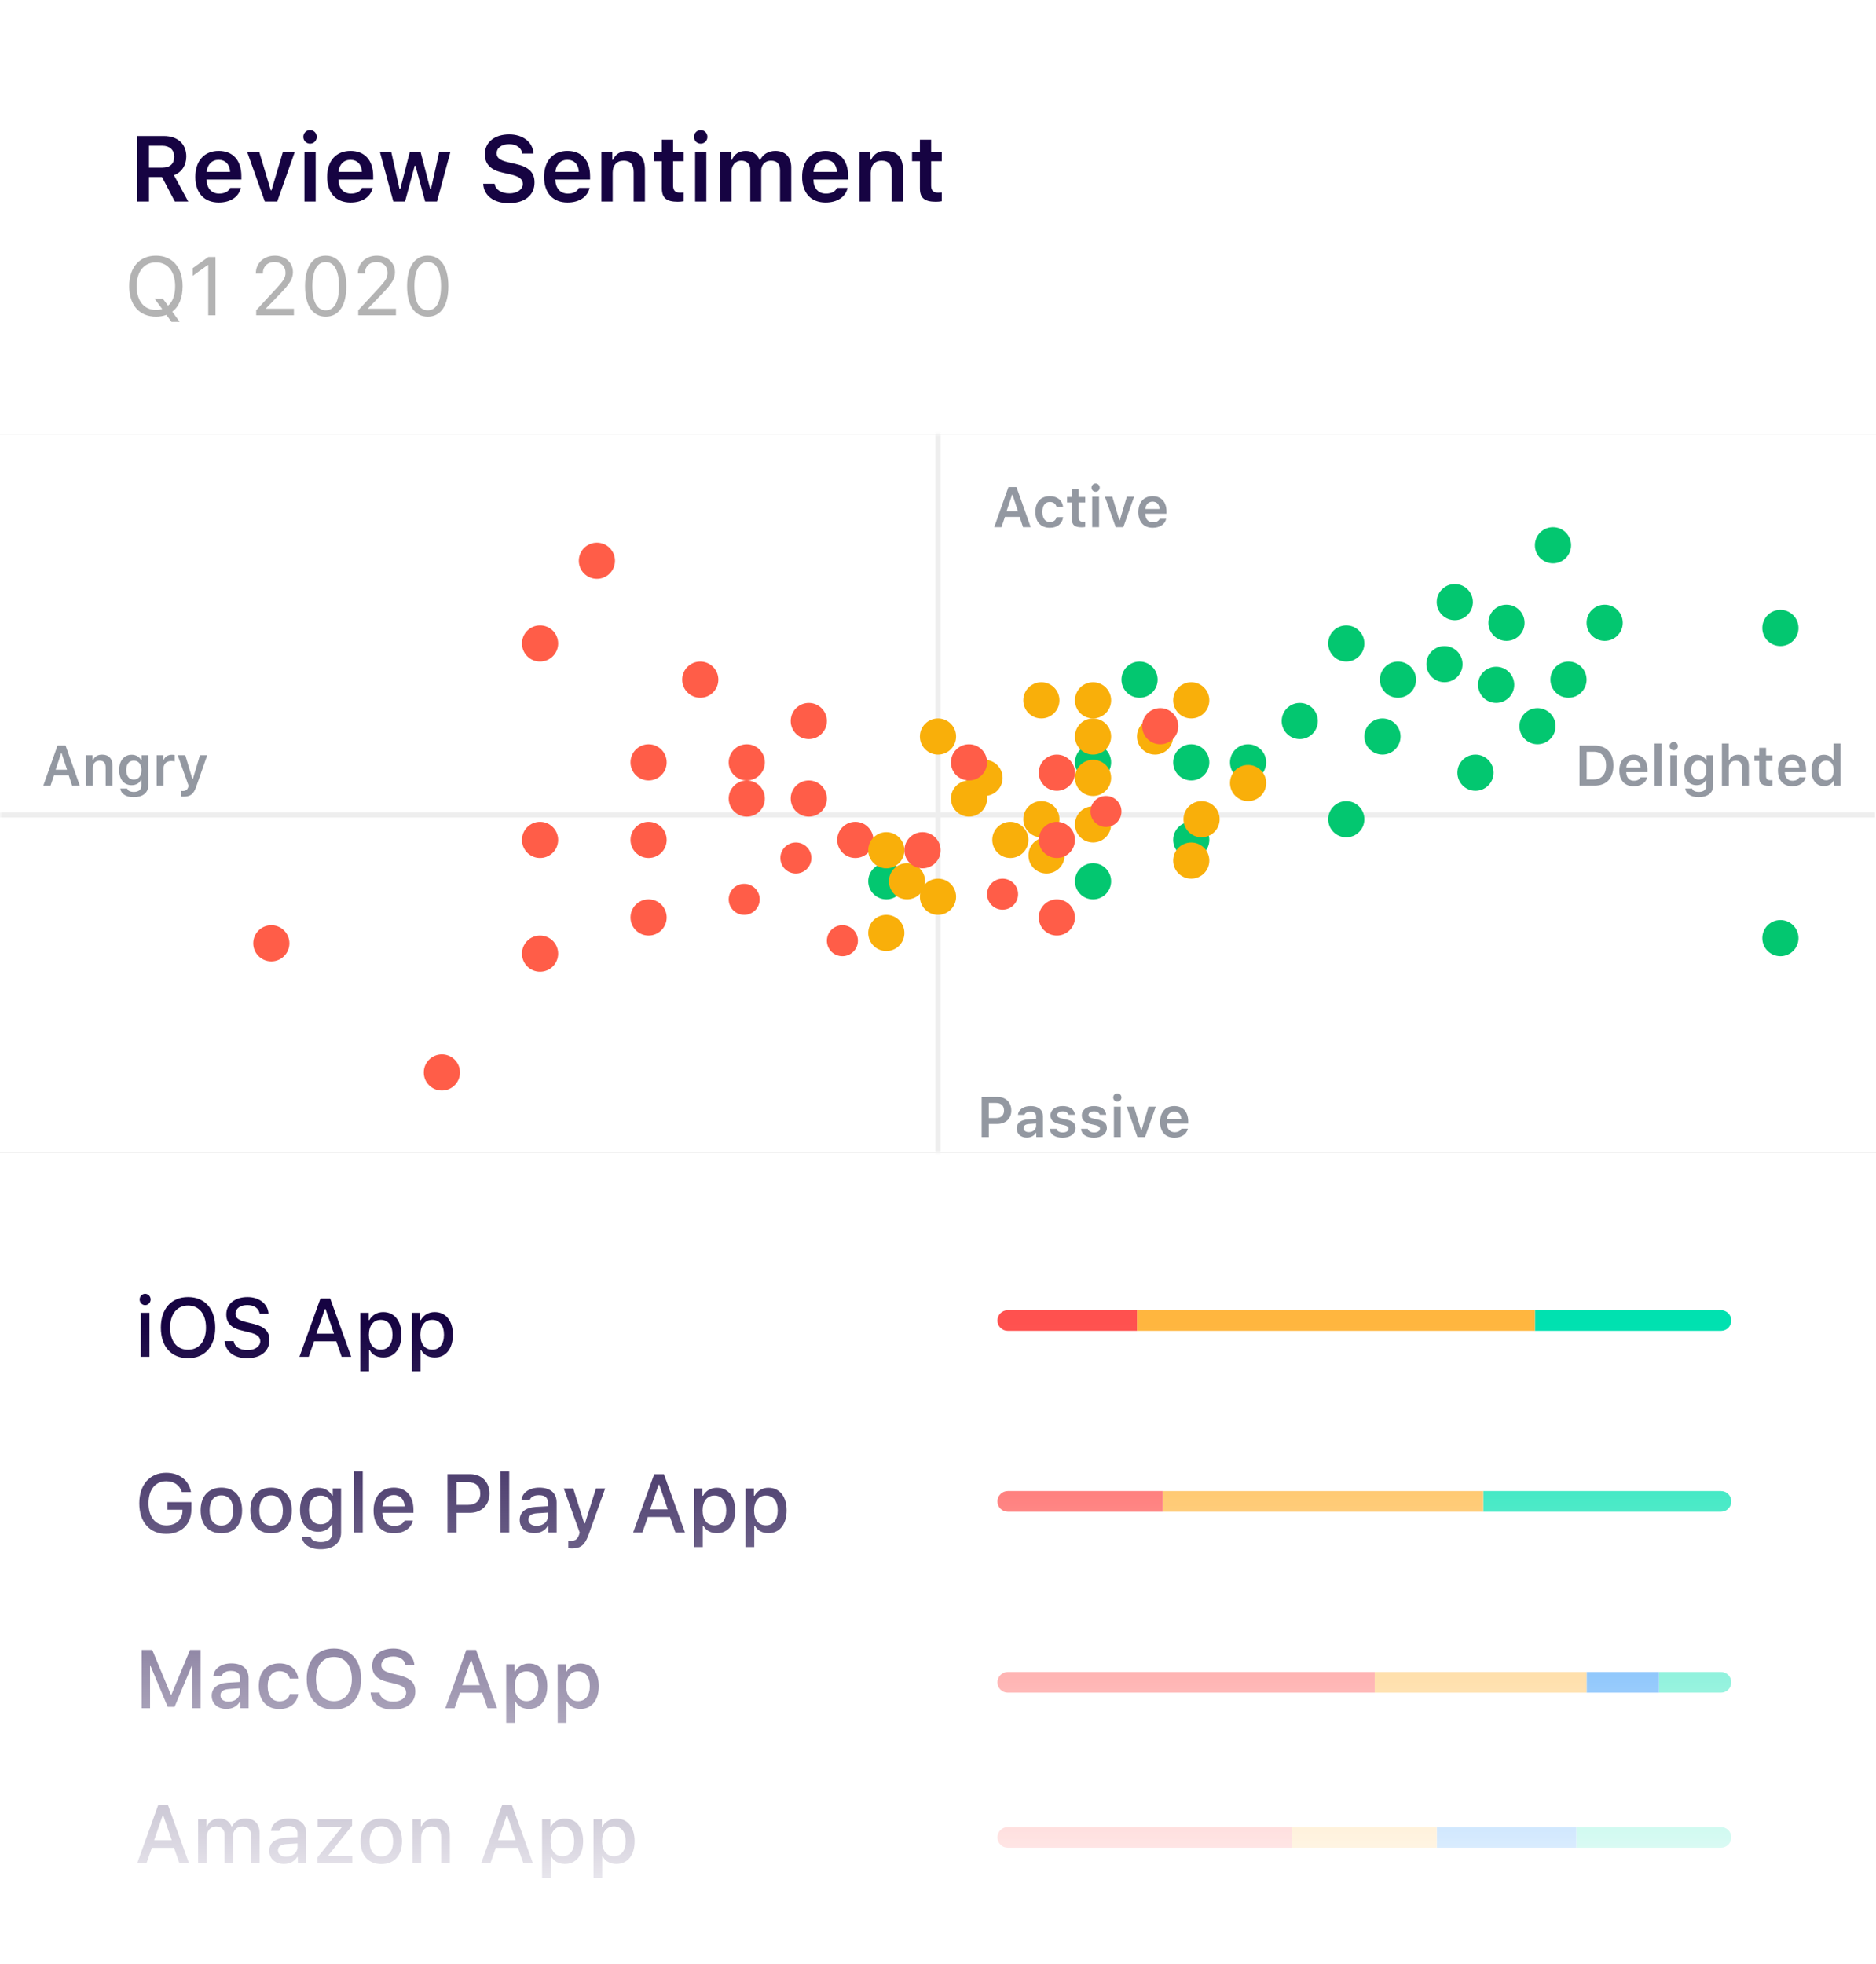 <svg height="380" viewBox="0 0 363 380" width="363" xmlns="http://www.w3.org/2000/svg" xmlns:xlink="http://www.w3.org/1999/xlink"><defs><path id="a" d="m0 0h363v139h-363z"/><filter id="b" height="102.2%" width="100.3%" x="-.1%" y="-1.1%"><feOffset dy="1" in="SourceAlpha" result="shadowOffsetOuter1"/><feColorMatrix in="shadowOffsetOuter1" result="shadowMatrixOuter1" values="0 0 0 0 0.914   0 0 0 0 0.914   0 0 0 0 0.922  0 0 0 1 0"/><feOffset dy="-1" in="SourceAlpha" result="shadowOffsetOuter2"/><feColorMatrix in="shadowOffsetOuter2" result="shadowMatrixOuter2" values="0 0 0 0 0.914   0 0 0 0 0.914   0 0 0 0 0.922  0 0 0 1 0"/><feMerge><feMergeNode in="shadowMatrixOuter1"/><feMergeNode in="shadowMatrixOuter2"/></feMerge></filter><linearGradient id="c" x1="50%" x2="50%" y1="19.576%" y2="97.206%"><stop offset="0" stop-color="#fff" stop-opacity="0"/><stop offset="1" stop-color="#fff"/></linearGradient><mask id="d" fill="#fff"><use fill="#fff" fill-rule="evenodd" xlink:href="#a"/></mask></defs><g fill="none" fill-rule="evenodd"><path d="m363 10.795v359c0 5.523-4.477 10-10 10h-343c-5.523 0-10-4.477-10-10v-359c0-5.523 4.477-10 10-10h343c5.523 0 10 4.477 10 10z" fill="#fff"/><g transform="translate(0 84)"><use fill="#000" filter="url(#b)" xlink:href="#a"/><use fill="#fff" xlink:href="#a"/><path d="m181.5 0v139" mask="url(#d)" stroke="#eee" stroke-linecap="square"/><path d="m362.351 73.667h-362.173" mask="url(#d)" stroke="#eee" stroke-linecap="square"/><path d="m305.631 60.25v7.75h2.906c2.32 0 3.647-1.423 3.647-3.91 0-2.433-1.343-3.84-3.647-3.84zm1.386 1.198h1.337c1.52 0 2.417.972 2.417 2.664 0 1.729-.875 2.691-2.417 2.691h-1.337zm9.077 1.617c.8 0 1.327.559 1.354 1.429h-2.766c.059-.859.618-1.429 1.413-1.429zm1.364 3.319c-.193.435-.65.677-1.311.677-.875 0-1.439-.612-1.472-1.59v-.07h4.104v-.43c0-1.853-1.004-2.965-2.68-2.965-1.703 0-2.761 1.187-2.761 3.078s1.042 3.035 2.771 3.035c1.386 0 2.369-.666 2.61-1.735zm2.712 1.617h1.332v-8.148h-1.332zm3.029 0h1.327v-5.876h-1.327zm.661-6.848c.44 0 .795-.354.795-.8s-.354-.806-.795-.806c-.435 0-.795.36-.795.806s.36.8.795.8zm4.839 5.677c-.929 0-1.456-.709-1.456-1.832s.526-1.837 1.456-1.837c.924 0 1.488.714 1.488 1.837s-.559 1.832-1.488 1.832zm0 3.405c1.713 0 2.798-.854 2.798-2.213v-5.897h-1.284v.94h-.091c-.322-.639-1.021-1.037-1.821-1.037-1.499 0-2.428 1.171-2.428 2.97 0 1.767.924 2.917 2.406 2.917.816 0 1.456-.344 1.794-.972h.091v1.112c0 .736-.532 1.166-1.445 1.166-.73 0-1.203-.258-1.289-.661h-1.337c.107 1.01 1.096 1.676 2.605 1.676zm4.485-2.234h1.332v-3.411c0-.843.489-1.413 1.364-1.413.773 0 1.182.457 1.182 1.348v3.475h1.332v-3.792c0-1.396-.763-2.191-2.02-2.191-.875 0-1.504.397-1.783 1.058h-.097v-3.223h-1.311zm7.213-7.315v1.477h-.929v1.063h.929v3.207c0 1.139.537 1.595 1.885 1.595.258 0 .505-.027.698-.064v-1.042l-.216.019c-.069.005-.142.007-.236.007-.559 0-.806-.258-.806-.838v-2.884h1.257v-1.063h-1.257v-1.477zm6.381 2.379c.8 0 1.327.559 1.354 1.429h-2.766c.059-.859.618-1.429 1.413-1.429zm1.364 3.319c-.193.435-.65.677-1.311.677-.875 0-1.439-.612-1.472-1.59v-.07h4.104v-.43c0-1.853-1.004-2.965-2.68-2.965-1.703 0-2.761 1.187-2.761 3.078s1.042 3.035 2.771 3.035c1.386 0 2.369-.666 2.61-1.735zm4.786 1.713c.816 0 1.493-.381 1.826-1.026h.091v.929h1.289v-8.148h-1.332v3.207h-.091c-.312-.645-.978-1.031-1.783-1.031-1.482 0-2.417 1.171-2.417 3.029 0 1.869.929 3.04 2.417 3.04zm.414-4.936c.913 0 1.477.73 1.477 1.901 0 1.182-.559 1.901-1.477 1.901-.913 0-1.466-.714-1.466-1.901 0-1.182.559-1.901 1.466-1.901zm-339.386 4.839h1.488l-2.755-7.75h-1.558l-2.75 7.75h1.402l.666-1.982h2.852zm-2.122-6.273h.091l1.053 3.196h-2.208zm4.802 6.273h1.332v-3.421c0-.865.5-1.413 1.294-1.413.811 0 1.187.451 1.187 1.348v3.486h1.332v-3.803c0-1.402-.714-2.191-2.025-2.191-.875 0-1.466.403-1.746 1.058h-.091v-.94h-1.284zm9.249-1.171c-.929 0-1.456-.709-1.456-1.832s.526-1.837 1.456-1.837c.924 0 1.488.714 1.488 1.837s-.559 1.832-1.488 1.832zm0 3.405c1.713 0 2.798-.854 2.798-2.213v-5.897h-1.284v.94h-.091c-.322-.639-1.021-1.037-1.821-1.037-1.499 0-2.428 1.171-2.428 2.97 0 1.767.924 2.917 2.406 2.917.816 0 1.456-.344 1.794-.972h.091v1.112c0 .736-.532 1.166-1.445 1.166-.73 0-1.203-.258-1.289-.661h-1.337c.107 1.01 1.096 1.676 2.605 1.676zm4.431-2.234h1.332v-3.395c0-.822.602-1.359 1.466-1.359.226 0 .58.038.682.075v-1.235c-.124-.038-.36-.059-.553-.059-.757 0-1.391.43-1.552 1.01h-.091v-.913h-1.284zm5.215 2.132-.37-.009c-.069-.003-.128-.007-.157-.013v-1.09c.075.016.274.021.365.021.564 0 .881-.215 1.053-.757l.07-.258-2.1-5.903h1.461l1.375 4.587h.091l1.37-4.587h1.407l-2.122 6.064c-.5 1.461-1.128 1.944-2.444 1.944zm162.424-52.132h1.488l-2.755-7.75h-1.558l-2.75 7.75h1.402l.666-1.982h2.852zm-2.122-6.273h.091l1.053 3.196h-2.208zm9.877 2.374c-.14-1.235-1.053-2.095-2.562-2.095-1.767 0-2.804 1.133-2.804 3.04 0 1.934 1.042 3.072 2.809 3.072 1.488 0 2.412-.827 2.557-2.057h-1.268c-.14.612-.602.94-1.294.94-.908 0-1.456-.72-1.456-1.955 0-1.219.542-1.923 1.456-1.923.73 0 1.171.408 1.294.978zm1.697-3.416v1.477h-.929v1.063h.929v3.207c0 1.139.537 1.595 1.885 1.595.258 0 .505-.027.698-.064v-1.042l-.216.019c-.069.005-.142.007-.236.007-.559 0-.806-.258-.806-.838v-2.884h1.257v-1.063h-1.257v-1.477zm3.932 7.315h1.327v-5.876h-1.327zm.661-6.848c.44 0 .795-.354.795-.8 0-.446-.354-.806-.795-.806-.435 0-.795.36-.795.806 0 .446.36.8.795.8zm7.439.972h-1.407l-1.348 4.544h-.091l-1.359-4.544h-1.429l2.089 5.876h1.466zm3.593-.118c1.676 0 2.68 1.112 2.68 2.965v.43h-4.104v.07c.032.978.596 1.59 1.472 1.59.661 0 1.117-.242 1.311-.677h1.262c-.242 1.069-1.225 1.735-2.61 1.735-1.729 0-2.771-1.144-2.771-3.035s1.058-3.078 2.761-3.078zm-.005 1.058c-.795 0-1.354.569-1.413 1.429h2.766c-.027-.87-.553-1.429-1.354-1.429zm-33.073 115.186v7.75h1.386v-2.541h1.681c1.568 0 2.664-1.053 2.664-2.589 0-1.563-1.058-2.621-2.605-2.621zm1.386 1.16h1.375c.999 0 1.563.51 1.563 1.461 0 .924-.58 1.439-1.568 1.439h-1.37zm7.74 5.64c-.591 0-1.015-.295-1.015-.79 0-.478.349-.747 1.096-.795l1.327-.086v.467c0 .682-.602 1.203-1.407 1.203zm-.392 1.047c.768 0 1.413-.333 1.74-.902h.091v.806h1.284v-4.012c0-1.246-.849-1.982-2.358-1.982-1.396 0-2.369.661-2.476 1.697h1.257c.124-.397.542-.612 1.155-.612.72 0 1.106.322 1.106.897v.494l-1.515.091c-1.429.086-2.229.698-2.229 1.762 0 1.074.811 1.762 1.944 1.762zm4.582-4.292c0 .886.532 1.407 1.66 1.665l1.042.242c.559.124.811.333.811.666 0 .435-.467.73-1.139.73-.666 0-1.08-.258-1.208-.693h-1.316c.102 1.069 1.026 1.703 2.492 1.703s2.503-.752 2.503-1.88c0-.865-.521-1.348-1.644-1.601l-1.037-.236c-.591-.134-.87-.338-.87-.671 0-.424.457-.714 1.063-.714.623 0 1.015.263 1.112.677h1.251c-.097-1.069-.972-1.687-2.369-1.687-1.386 0-2.353.736-2.353 1.799zm6.059 0c0 .886.532 1.407 1.66 1.665l1.042.242c.559.124.811.333.811.666 0 .435-.467.73-1.139.73-.666 0-1.08-.258-1.208-.693h-1.316c.102 1.069 1.026 1.703 2.492 1.703 1.466 0 2.503-.752 2.503-1.88 0-.865-.521-1.348-1.644-1.601l-1.037-.236c-.591-.134-.87-.338-.87-.671 0-.424.457-.714 1.063-.714.623 0 1.015.263 1.112.677h1.251c-.097-1.069-.972-1.687-2.369-1.687-1.386 0-2.353.736-2.353 1.799zm6.209 4.195h1.327v-5.876h-1.327zm.661-6.848c.44 0 .795-.354.795-.8 0-.446-.354-.806-.795-.806-.435 0-.795.36-.795.806 0 .446.36.8.795.8zm7.439.972h-1.407l-1.348 4.544h-.091l-1.359-4.544h-1.429l2.089 5.876h1.466zm3.593-.118c1.676 0 2.68 1.112 2.68 2.965v.43h-4.104v.07c.032.978.596 1.59 1.472 1.59.661 0 1.117-.242 1.311-.677h1.262c-.242 1.069-1.225 1.735-2.61 1.735-1.729 0-2.771-1.144-2.771-3.035s1.058-3.078 2.761-3.078zm-.005 1.058c-.795 0-1.354.569-1.413 1.429h2.766c-.027-.87-.553-1.429-1.354-1.429z" fill="#9398a1" fill-rule="nonzero" mask="url(#d)"/><g mask="url(#d)"><g transform="translate(49 18)"><circle cx="211.5" cy="56.5" fill="#03c770" r="3.5"/><circle cx="218.5" cy="40.5" fill="#03c770" r="3.5"/><circle cx="236.5" cy="47.5" fill="#03c770" r="3.5"/><circle cx="240.5" cy="30.5" fill="#03c770" r="3.5"/><circle cx="248.5" cy="38.5" fill="#03c770" r="3.5"/><circle cx="254.5" cy="29.5" fill="#03c770" r="3.5"/><circle cx="232.5" cy="14.5" fill="#03c770" r="3.5"/><circle cx="221.5" cy="29.5" fill="#03c770" r="3.5"/><circle cx="295.5" cy="79.5" fill="#03c770" r="3.5"/><circle cx="295.5" cy="19.5" fill="#03c770" r="3.5"/><circle cx="211.5" cy="22.5" fill="#03c770" r="3.5"/><circle cx="202.5" cy="37.5" fill="#03c770" r="3.5"/><circle cx="181.5" cy="45.5" fill="#03c770" r="3.5"/><circle cx="162.5" cy="45.5" fill="#03c770" r="3.5"/><circle cx="171.5" cy="29.5" fill="#03c770" r="3.5"/><circle cx="192.5" cy="45.5" fill="#03c770" r="3.5"/><circle cx="181.5" cy="60.5" fill="#03c770" r="3.5"/><circle cx="162.5" cy="68.5" fill="#03c770" r="3.5"/><circle cx="122.5" cy="68.5" fill="#03c770" r="3.5"/><circle cx="230.5" cy="26.5" fill="#03c770" r="3.5"/><circle cx="242.5" cy="18.5" fill="#03c770" r="3.5"/><circle cx="251.5" cy="3.5" fill="#03c770" r="3.5"/><circle cx="261.5" cy="18.5" fill="#03c770" r="3.5"/><circle cx="162.5" cy="40.5" fill="#f9af0a" r="3.5"/><circle cx="152.5" cy="33.5" fill="#f9af0a" r="3.5"/><circle cx="132.5" cy="40.5" fill="#f9af0a" r="3.5"/><circle cx="141.5" cy="48.5" fill="#f9af0a" r="3.5"/><circle cx="162.5" cy="33.5" fill="#f9af0a" r="3.5"/><circle cx="152.5" cy="56.5" fill="#f9af0a" r="3.5"/><circle cx="181.5" cy="33.5" fill="#f9af0a" r="3.5"/><circle cx="192.5" cy="49.5" fill="#f9af0a" r="3.5"/><circle cx="181.5" cy="64.5" fill="#f9af0a" r="3.5"/><circle cx="162.5" cy="57.5" fill="#f9af0a" r="3.5"/><circle cx="162.5" cy="48.5" fill="#f9af0a" r="3.5"/><circle cx="174.5" cy="40.5" fill="#f9af0a" r="3.5"/><circle cx="183.5" cy="56.5" fill="#f9af0a" r="3.5"/><circle cx="153.5" cy="63.5" fill="#f9af0a" r="3.5"/><circle cx="132.5" cy="71.5" fill="#f9af0a" r="3.5"/><circle cx="122.5" cy="78.5" fill="#f9af0a" r="3.5"/><circle cx="138.5" cy="52.5" fill="#f9af0a" r="3.5"/><circle cx="146.5" cy="60.5" fill="#f9af0a" r="3.5"/><circle cx="126.5" cy="68.5" fill="#f9af0a" r="3.5"/><g fill="#ff5d48"><circle cx="36.5" cy="105.5" r="3.5"/><circle cx="55.5" cy="82.5" r="3.5"/><circle cx="76.5" cy="75.5" r="3.5"/><circle cx="55.5" cy="60.5" r="3.5"/><circle cx="76.5" cy="45.5" r="3.5"/><circle cx="76.5" cy="60.5" r="3.5"/><circle cx="3.5" cy="80.5" r="3.5"/><circle cx="86.5" cy="29.5" r="3.5"/><circle cx="66.5" cy="6.5" r="3.5"/><circle cx="55.5" cy="22.5" r="3.5"/><circle cx="95.5" cy="52.5" r="3.5"/><circle cx="129.5" cy="62.5" r="3.5"/><circle cx="138.5" cy="45.5" r="3.5"/><circle cx="107.5" cy="37.5" r="3.5"/><circle cx="107.5" cy="52.5" r="3.5"/><circle cx="95.5" cy="45.5" r="3.5"/><circle cx="116.5" cy="60.5" r="3.5"/><circle cx="95" cy="72" r="3"/><circle cx="105" cy="64" r="3"/><circle cx="114" cy="80" r="3"/><circle cx="145" cy="71" r="3"/><circle cx="165" cy="55" r="3"/><circle cx="155.5" cy="47.5" r="3.5"/><circle cx="175.5" cy="38.5" r="3.5"/><circle cx="155.5" cy="60.5" r="3.5"/><circle cx="155.5" cy="75.5" r="3.5"/></g><circle cx="122.5" cy="62.5" fill="#f9af0a" r="3.5"/></g></g></g><g fill-rule="nonzero"><path d="m28.832 28.198h2.566c1.441 0 2.32.809 2.32 2.127 0 1.345-.826 2.118-2.268 2.118h-2.619zm0 6.047h2.514l2.487 4.755h2.593l-2.769-5.106c1.512-.545 2.391-1.942 2.391-3.612 0-2.435-1.67-3.964-4.333-3.964h-5.15v12.683h2.268zm13.474-3.322c1.31 0 2.171.914 2.215 2.338h-4.526c.097-1.406 1.011-2.338 2.312-2.338zm2.232 5.432c-.316.712-1.063 1.107-2.145 1.107-1.433 0-2.355-1.002-2.408-2.602v-.114h6.715v-.703c0-3.032-1.644-4.852-4.386-4.852-2.786 0-4.518 1.942-4.518 5.036s1.705 4.966 4.535 4.966c2.268 0 3.876-1.09 4.271-2.839zm12.507-6.97h-2.303l-2.206 7.436h-.149l-2.224-7.436h-2.338l3.419 9.615h2.399zm1.863 9.615h2.171v-9.615h-2.171zm1.081-11.206c.721 0 1.301-.58 1.301-1.31s-.58-1.318-1.301-1.318c-.712 0-1.301.589-1.301 1.318s.589 1.31 1.301 1.31zm7.822 3.129c1.31 0 2.171.914 2.215 2.338h-4.526c.097-1.406 1.011-2.338 2.312-2.338zm2.232 5.432c-.316.712-1.063 1.107-2.145 1.107-1.433 0-2.355-1.002-2.408-2.602v-.114h6.715v-.703c0-3.032-1.644-4.852-4.386-4.852-2.786 0-4.518 1.942-4.518 5.036s1.705 4.966 4.535 4.966c2.268 0 3.876-1.09 4.271-2.839zm17.112-6.97h-2.171l-1.591 7.181h-.149l-1.863-7.181h-2.083l-1.846 7.181h-.149l-1.6-7.181h-2.197l2.602 9.615h2.268l1.863-6.926h.149l1.872 6.926h2.294zm6.346 6.17c.114 2.303 2.039 3.762 4.948 3.762 3.076 0 4.983-1.538 4.983-4.008 0-1.934-1.081-3.006-3.656-3.586l-1.459-.334c-1.573-.36-2.215-.861-2.215-1.714 0-1.081.967-1.784 2.426-1.784 1.389 0 2.373.703 2.531 1.819h2.171c-.105-2.18-2.03-3.709-4.693-3.709-2.839 0-4.72 1.529-4.72 3.832 0 1.89 1.081 3.032 3.384 3.551l1.644.378c1.626.378 2.32.914 2.32 1.828 0 1.063-1.081 1.828-2.575 1.828-1.608 0-2.733-.729-2.874-1.863zm16.286-4.632c1.31 0 2.171.914 2.215 2.338h-4.526c.097-1.406 1.011-2.338 2.312-2.338zm2.232 5.432c-.316.712-1.063 1.107-2.145 1.107-1.433 0-2.355-1.002-2.408-2.602v-.114h6.715v-.703c0-3.032-1.644-4.852-4.386-4.852-2.786 0-4.518 1.942-4.518 5.036s1.705 4.966 4.535 4.966c2.268 0 3.876-1.09 4.271-2.839zm4.351 2.646h2.18v-5.599c0-1.415.817-2.312 2.118-2.312 1.327 0 1.942.738 1.942 2.206v5.704h2.18v-6.223c0-2.294-1.169-3.586-3.313-3.586-1.433 0-2.399.659-2.856 1.731h-.149v-1.538h-2.101zm11.698-11.971v2.417h-1.521v1.74h1.521v5.247c0 1.863.879 2.61 3.085 2.61.422 0 .826-.044 1.143-.105v-1.705l-.285.027c-.135.011-.269.017-.453.017-.914 0-1.318-.422-1.318-1.371v-4.72h2.057v-1.74h-2.057v-2.417zm6.434 11.971h2.171v-9.615h-2.171zm1.081-11.206c.721 0 1.301-.58 1.301-1.31s-.58-1.318-1.301-1.318c-.712 0-1.301.589-1.301 1.318s.589 1.31 1.301 1.31zm3.788 11.206h2.18v-5.845c0-1.178.8-2.065 1.881-2.065 1.072 0 1.74.642 1.74 1.696v6.214h2.118v-5.985c0-1.099.747-1.925 1.881-1.925 1.169 0 1.758.615 1.758 1.854v6.056h2.171v-6.609c0-1.995-1.16-3.199-3.085-3.199-1.336 0-2.443.694-2.918 1.749h-.149c-.404-1.081-1.327-1.749-2.654-1.749-1.274 0-2.259.65-2.672 1.749h-.149v-1.556h-2.101zm20.347-8.077c1.31 0 2.171.914 2.215 2.338h-4.526c.097-1.406 1.011-2.338 2.312-2.338zm2.232 5.432c-.316.712-1.063 1.107-2.145 1.107-1.433 0-2.355-1.002-2.408-2.602v-.114h6.715v-.703c0-3.032-1.644-4.852-4.386-4.852-2.786 0-4.518 1.942-4.518 5.036s1.705 4.966 4.535 4.966c2.268 0 3.876-1.09 4.271-2.839zm4.351 2.646h2.18v-5.599c0-1.415.817-2.312 2.118-2.312 1.327 0 1.942.738 1.942 2.206v5.704h2.18v-6.223c0-2.294-1.169-3.586-3.313-3.586-1.433 0-2.399.659-2.856 1.731h-.149v-1.538h-2.101zm11.698-11.971h2.171v2.417h2.057v1.74h-2.057v4.72c0 .949.404 1.371 1.318 1.371.308 0 .475-.018.738-.044v1.705c-.316.062-.721.105-1.143.105-2.206 0-3.085-.747-3.085-2.61v-5.247h-1.521v-1.74h1.521z" fill="#160342"/><path d="m30.18 61.266c.727 0 1.414-.117 2.016-.344l.992 1.352h1.578l-1.43-1.984c1.281-.922 2-2.68 2-4.922 0-3.633-1.984-5.906-5.156-5.906-3.188 0-5.18 2.266-5.18 5.906 0 3.656 1.969 5.898 5.18 5.898zm.008-1.297c-2.312 0-3.742-1.758-3.742-4.602 0-2.836 1.438-4.609 3.734-4.609 2.281 0 3.711 1.781 3.711 4.609 0 1.719-.492 3.062-1.375 3.766l-1.023-1.359h-1.594l1.492 2.023c-.391.117-.789.172-1.203.172zm10.102 1.031h1.406v-11.273h-1.398l-3 2.156v1.484l2.867-2.078h.125zm9.211-8.094h1.359c0-1.336.898-2.219 2.25-2.219 1.328 0 2.133.891 2.133 2.086 0 .992-.422 1.578-1.859 3.133l-3.812 4.125v.969h7.297v-1.266h-5.344v-.125l2.562-2.648c2.031-2.102 2.594-3.039 2.594-4.336 0-1.828-1.508-3.164-3.477-3.164-2.156 0-3.703 1.438-3.703 3.445zm13.523 8.359c2.531 0 3.984-2.141 3.984-5.883 0-3.734-1.477-5.922-3.984-5.922-2.523 0-4 2.18-4 5.898 0 3.75 1.461 5.906 4 5.906zm0-1.227c-1.664 0-2.586-1.664-2.586-4.68 0-2.977.938-4.664 2.586-4.664s2.57 1.672 2.57 4.664c0 3.023-.906 4.68-2.57 4.68zm6.219-7.133h1.359c0-1.336.898-2.219 2.25-2.219 1.328 0 2.133.891 2.133 2.086 0 .992-.422 1.578-1.859 3.133l-3.812 4.125v.969h7.297v-1.266h-5.344v-.125l2.562-2.648c2.031-2.102 2.594-3.039 2.594-4.336 0-1.828-1.508-3.164-3.477-3.164-2.156 0-3.703 1.438-3.703 3.445zm13.523 8.359c2.531 0 3.984-2.141 3.984-5.883 0-3.734-1.477-5.922-3.984-5.922-2.523 0-4 2.18-4 5.898 0 3.75 1.461 5.906 4 5.906zm0-1.227c-1.664 0-2.586-1.664-2.586-4.68 0-2.977.938-4.664 2.586-4.664s2.57 1.672 2.57 4.664c0 3.023-.906 4.68-2.57 4.68z" fill="#b3b3b3"/><path d="m27.25 262.5h1.672v-8.508h-1.672zm.836-9.984c.586 0 1.062-.492 1.062-1.094 0-.609-.477-1.102-1.062-1.102s-1.062.492-1.062 1.102c0 .602.477 1.094 1.062 1.094zm8.305-1.562c-3.234 0-5.266 2.266-5.266 5.906 0 3.633 1.984 5.914 5.266 5.914 3.258 0 5.258-2.289 5.258-5.914 0-3.633-2.016-5.906-5.258-5.906zm0 1.633c2.133 0 3.469 1.656 3.469 4.273 0 2.602-1.328 4.281-3.469 4.281-2.172 0-3.477-1.68-3.477-4.281 0-2.617 1.344-4.273 3.477-4.273zm7.094 6.883c.125 2.016 1.805 3.305 4.305 3.305 2.672 0 4.344-1.352 4.344-3.508 0-1.635-.886-2.565-3.023-3.113l-1.485-.364c-1.469-.344-2.062-.805-2.062-1.609 0-1.016.922-1.68 2.305-1.68 1.312 0 2.219.648 2.383 1.688h1.703c-.102-1.898-1.773-3.234-4.062-3.234-2.461 0-4.102 1.336-4.102 3.344 0 1.656.93 2.641 2.969 3.117l1.453.352c1.492.352 2.148.867 2.148 1.727 0 1-1.031 1.727-2.438 1.727-1.508 0-2.555-.68-2.703-1.75zm22.617 3.031h1.859l-4.07-11.273h-1.883l-4.07 11.273h1.797l1.039-2.992h4.297zm-3.242-9.227h.133l1.633 4.766h-3.406zm11.281.578c-1.156 0-2.156.578-2.672 1.547h-.125v-1.406h-1.617v11.336h1.68v-4.117h.133c.445.898 1.406 1.43 2.617 1.43 2.148 0 3.516-1.695 3.516-4.398 0-2.703-1.367-4.391-3.531-4.391zm-.477 7.281c-1.406 0-2.289-1.109-2.289-2.883 0-1.781.883-2.891 2.297-2.891 1.422 0 2.273 1.086 2.273 2.883 0 1.805-.852 2.891-2.281 2.891zm10.438-7.281c-1.156 0-2.156.578-2.672 1.547h-.125v-1.406h-1.617v11.336h1.68v-4.117h.133c.445.898 1.406 1.43 2.617 1.43 2.148 0 3.516-1.695 3.516-4.398 0-2.703-1.367-4.391-3.531-4.391zm-.477 7.281c-1.406 0-2.289-1.109-2.289-2.883 0-1.781.883-2.891 2.297-2.891 1.422 0 2.273 1.086 2.273 2.883 0 1.805-.852 2.891-2.281 2.891z" fill="#160342"/></g><g transform="matrix(0 -1 1 0 193 257.5)"><path d="m.012 104h4v36c0 1.105-.895 2-2 2s-2-.895-2-2z" fill="#00e1b0"/><path d="m.012 27h4v77h-4z" fill="#ffb63f"/><path d="m2.012 0c1.105 0 2 .895 2 2v25h-4v-25c0-1.105.895-2 2-2z" fill="#ff514f"/></g><g transform="matrix(0 -1 1 0 193 292.5)"><path d="m.012 94h4v46c0 1.105-.895 2-2 2s-2-.895-2-2z" fill="#00e1b0"/><path d="m.012 32h4v62h-4z" fill="#ffb63f"/><path d="m2.012 0c1.105 0 2 .895 2 2v30h-4v-30c0-1.105.895-2 2-2z" fill="#ff514f"/></g><g transform="matrix(0 -1 1 0 193 327.5)"><path d="m.012 128h4v12c0 1.105-.895 2-2 2s-2-.895-2-2z" fill="#00e1b0"/><path d="m.012 114h4v14h-4z" fill="#007ff8"/><path d="m.012 73h4v41h-4z" fill="#ffb63f"/><path d="m2.012 0c1.105 0 2 .895 2 2v71h-4v-71c0-1.105.895-2 2-2z" fill="#ff514f"/></g><path d="m37.031 292.039v-1.406h-4.625v1.469h2.906v.242c-.016 1.672-1.281 2.797-3.125 2.797-2.117 0-3.445-1.641-3.445-4.297 0-2.609 1.32-4.258 3.406-4.258 1.539 0 2.609.742 3.047 2.102h1.758c-.383-2.281-2.242-3.734-4.805-3.734-3.156 0-5.195 2.312-5.195 5.906 0 3.641 2.016 5.914 5.211 5.914 2.953 0 4.867-1.852 4.867-4.734zm5.805 4.625c2.484 0 4.008-1.664 4.008-4.422 0-2.742-1.531-4.414-4.008-4.414-2.484 0-4.016 1.672-4.016 4.414 0 2.758 1.523 4.422 4.016 4.422zm0-1.492c-1.461 0-2.281-1.07-2.281-2.93 0-1.844.82-2.922 2.281-2.922 1.453 0 2.281 1.078 2.281 2.922 0 1.852-.828 2.93-2.281 2.93zm9.617 1.492c2.484 0 4.008-1.664 4.008-4.422 0-2.742-1.531-4.414-4.008-4.414-2.484 0-4.016 1.672-4.016 4.414 0 2.758 1.523 4.422 4.016 4.422zm0-1.492c-1.461 0-2.281-1.07-2.281-2.93 0-1.844.82-2.922 2.281-2.922 1.453 0 2.281 1.078 2.281 2.922 0 1.852-.828 2.93-2.281 2.93zm9.586-.25c-1.445 0-2.258-1.086-2.258-2.781s.812-2.781 2.258-2.781c1.43 0 2.305 1.086 2.305 2.781 0 1.703-.867 2.781-2.305 2.781zm.023 4.828c2.406 0 3.93-1.234 3.93-3.18v-8.578h-1.609v1.359h-.133c-.477-.922-1.5-1.5-2.672-1.5-2.172 0-3.531 1.703-3.531 4.297 0 2.547 1.344 4.227 3.516 4.227 1.172 0 2.109-.508 2.625-1.43h.125v1.633c0 1.125-.828 1.789-2.227 1.789-1.133 0-1.844-.398-1.984-1.016h-1.719c.18 1.445 1.555 2.398 3.68 2.398zm6.445-3.25h1.68v-11.828h-1.68zm7.688-7.242c1.242 0 2.055.867 2.094 2.203h-4.297c.094-1.328.961-2.203 2.203-2.203zm2.086 4.945c-.312.664-1.008 1.031-2.023 1.031-1.344 0-2.211-.945-2.266-2.438v-.094h6.008v-.586c0-2.672-1.43-4.289-3.797-4.289-2.398 0-3.922 1.727-3.922 4.445s1.492 4.391 3.93 4.391c1.945 0 3.32-.945 3.688-2.461zm8.305-8.977v11.273h1.75v-3.797h2.609c2.211 0 3.773-1.516 3.773-3.719 0-2.234-1.516-3.758-3.719-3.758zm1.75 1.547h2.203c1.539 0 2.391.781 2.391 2.211 0 1.398-.883 2.18-2.391 2.18h-2.203zm8.516 9.727h1.68v-11.828h-1.68zm6.977-1.273c-.914 0-1.578-.445-1.578-1.211 0-.75.531-1.148 1.703-1.227l2.078-.133v.711c0 1.055-.938 1.859-2.203 1.859zm-.43 1.414c1.117 0 2.047-.484 2.555-1.336h.133v1.195h1.617v-5.812c0-1.797-1.203-2.859-3.336-2.859-1.93 0-3.305.938-3.477 2.398h1.625c.188-.602.836-.945 1.773-.945 1.148 0 1.742.508 1.742 1.406v.734l-2.305.133c-2.023.125-3.164 1.008-3.164 2.539 0 1.555 1.195 2.547 2.836 2.547zm7.258 2.945c1.67 0 2.478-.616 3.185-2.51l3.253-9.084h-1.781l-2.125 6.758h-.133l-2.133-6.758h-1.828l3.078 8.539-.125.414c-.289.859-.742 1.188-1.539 1.188-.156 0-.414-.008-.547-.031v1.445c.156.023.555.039.695.039zm20.023-3.086h1.859l-4.07-11.273h-1.883l-4.07 11.273h1.797l1.039-2.992h4.297zm-3.242-9.227h.133l1.633 4.766h-3.406zm11.281.578c-1.156 0-2.156.578-2.672 1.547h-.125v-1.406h-1.617v11.336h1.68v-4.117h.133c.445.898 1.406 1.43 2.617 1.43 2.148 0 3.516-1.695 3.516-4.398 0-2.703-1.367-4.391-3.531-4.391zm-.477 7.281c-1.406 0-2.289-1.109-2.289-2.883 0-1.781.883-2.891 2.297-2.891 1.422 0 2.273 1.086 2.273 2.883 0 1.805-.852 2.891-2.281 2.891zm10.438-7.281c-1.156 0-2.156.578-2.672 1.547h-.125v-1.406h-1.617v11.336h1.68v-4.117h.133c.445.898 1.406 1.43 2.617 1.43 2.148 0 3.516-1.695 3.516-4.398 0-2.703-1.367-4.391-3.531-4.391zm-.477 7.281c-1.406 0-2.289-1.109-2.289-2.883 0-1.781.883-2.891 2.297-2.891 1.422 0 2.273 1.086 2.273 2.883 0 1.805-.852 2.891-2.281 2.891zm-109.383 35.367v-11.273h-2.047l-3.594 8.625h-.133l-3.586-8.625h-2.047v11.273h1.625v-8.141h.109l3.305 7.875h1.328l3.305-7.875h.109v8.141zm5.414-1.273c-.914 0-1.578-.445-1.578-1.211 0-.75.531-1.148 1.703-1.227l2.078-.133v.711c0 1.055-.938 1.859-2.203 1.859zm-.43 1.414c1.117 0 2.047-.484 2.555-1.336h.133v1.195h1.617v-5.812c0-1.797-1.203-2.859-3.336-2.859-1.93 0-3.305.938-3.477 2.398h1.625c.188-.602.836-.945 1.773-.945 1.148 0 1.742.508 1.742 1.406v.734l-2.305.133c-2.023.125-3.164 1.008-3.164 2.539 0 1.555 1.195 2.547 2.836 2.547zm13.898-5.867c-.219-1.703-1.508-2.945-3.641-2.945-2.477 0-3.984 1.664-3.984 4.391 0 2.773 1.516 4.445 3.992 4.445 2.102 0 3.414-1.188 3.633-2.898h-1.633c-.219.914-.945 1.398-2.008 1.398-1.398 0-2.266-1.102-2.266-2.945 0-1.812.859-2.891 2.266-2.891 1.125 0 1.812.617 2.008 1.445zm6.914-5.82c-3.234 0-5.266 2.266-5.266 5.906 0 3.633 1.984 5.914 5.266 5.914 3.258 0 5.258-2.289 5.258-5.914 0-3.633-2.016-5.906-5.258-5.906zm0 1.633c2.133 0 3.469 1.656 3.469 4.273 0 2.602-1.328 4.281-3.469 4.281-2.172 0-3.477-1.68-3.477-4.281 0-2.617 1.344-4.273 3.477-4.273zm7.094 6.883c.125 2.016 1.805 3.305 4.305 3.305 2.672 0 4.344-1.352 4.344-3.508 0-1.635-.886-2.565-3.023-3.113l-1.485-.364c-1.469-.344-2.062-.805-2.062-1.609 0-1.016.922-1.68 2.305-1.68 1.312 0 2.219.648 2.383 1.688h1.703c-.102-1.898-1.773-3.234-4.062-3.234-2.461 0-4.102 1.336-4.102 3.344 0 1.656.93 2.641 2.969 3.117l1.453.352c1.492.352 2.148.867 2.148 1.727 0 1-1.031 1.727-2.438 1.727-1.508 0-2.555-.68-2.703-1.75zm22.617 3.031h1.859l-4.07-11.273h-1.883l-4.07 11.273h1.797l1.039-2.992h4.297zm-3.242-9.227h.133l1.633 4.766h-3.406zm11.281.578c-1.156 0-2.156.578-2.672 1.547h-.125v-1.406h-1.617v11.336h1.68v-4.117h.133c.445.898 1.406 1.43 2.617 1.43 2.148 0 3.516-1.695 3.516-4.398 0-2.703-1.367-4.391-3.531-4.391zm-.477 7.281c-1.406 0-2.289-1.109-2.289-2.883 0-1.781.883-2.891 2.297-2.891 1.422 0 2.273 1.086 2.273 2.883 0 1.805-.852 2.891-2.281 2.891zm10.438-7.281c-1.156 0-2.156.578-2.672 1.547h-.125v-1.406h-1.617v11.336h1.68v-4.117h.133c.445.898 1.406 1.43 2.617 1.43 2.148 0 3.516-1.695 3.516-4.398 0-2.703-1.367-4.391-3.531-4.391zm-.477 7.281c-1.406 0-2.289-1.109-2.289-2.883 0-1.781.883-2.891 2.297-2.891 1.422 0 2.273 1.086 2.273 2.883 0 1.805-.852 2.891-2.281 2.891z" fill="#160342" fill-rule="nonzero"/><g transform="matrix(0 -1 1 0 193 357.5)"><path d="m.012 112h4v28c0 1.105-.895 2-2 2s-2-.895-2-2z" fill="#00e1b0"/><path d="m.012 85h4v27h-4z" fill="#007ff8"/><path d="m.012 57h4v28h-4z" fill="#ffb63f"/><path d="m2.012 0c1.105 0 2 .895 2 2v55h-4v-55c0-1.105.895-2 2-2z" fill="#ff514f"/></g><path d="m34.711 360.5h1.859l-4.07-11.273h-1.883l-4.07 11.273h1.797l1.039-2.992h4.297zm-3.242-9.227h.133l1.633 4.766h-3.406zm6.867 9.227h1.68v-5.203c0-1.094.773-1.93 1.797-1.93 1 0 1.641.586 1.641 1.547v5.586h1.648v-5.352c0-1 .711-1.781 1.797-1.781 1.102 0 1.648.562 1.648 1.711v5.422h1.68v-5.859c0-1.773-1-2.812-2.719-2.812-1.18 0-2.156.602-2.586 1.531h-.133c-.375-.93-1.18-1.531-2.344-1.531-1.133 0-1.992.57-2.367 1.531h-.125v-1.367h-1.617zm17.031-1.273c-.914 0-1.578-.445-1.578-1.211 0-.75.531-1.148 1.703-1.227l2.078-.133v.711c0 1.055-.938 1.859-2.203 1.859zm-.43 1.414c1.117 0 2.047-.484 2.555-1.336h.133v1.195h1.617v-5.812c0-1.797-1.203-2.859-3.336-2.859-1.93 0-3.305.938-3.477 2.398h1.625c.188-.602.836-.945 1.773-.945 1.148 0 1.742.508 1.742 1.406v.734l-2.305.133c-2.023.125-3.164 1.008-3.164 2.539 0 1.555 1.195 2.547 2.836 2.547zm6.5-.141h6.734v-1.422h-4.625v-.133l4.578-5.727v-1.227h-6.656v1.422h4.648v.133l-4.68 5.812zm12.352.164c2.484 0 4.008-1.664 4.008-4.422 0-2.742-1.531-4.414-4.008-4.414-2.484 0-4.016 1.672-4.016 4.414 0 2.758 1.523 4.422 4.016 4.422zm0-1.492c-1.461 0-2.281-1.07-2.281-2.93 0-1.844.82-2.922 2.281-2.922 1.453 0 2.281 1.078 2.281 2.922 0 1.852-.828 2.93-2.281 2.93zm6.023 1.328h1.68v-4.977c0-1.328.789-2.156 2.031-2.156s1.836.68 1.836 2.047v5.086h1.68v-5.508c0-2.023-1.047-3.164-2.945-3.164-1.281 0-2.125.57-2.539 1.516h-.125v-1.352h-1.617zm21.453 0h1.859l-4.07-11.273h-1.883l-4.07 11.273h1.797l1.039-2.992h4.297zm-3.242-9.227h.133l1.633 4.766h-3.406zm11.281.578c-1.156 0-2.156.578-2.672 1.547h-.125v-1.406h-1.617v11.336h1.68v-4.117h.133c.445.898 1.406 1.43 2.617 1.43 2.148 0 3.516-1.695 3.516-4.398 0-2.703-1.367-4.391-3.531-4.391zm-.477 7.281c-1.406 0-2.289-1.109-2.289-2.883 0-1.781.883-2.891 2.297-2.891 1.422 0 2.273 1.086 2.273 2.883 0 1.805-.852 2.891-2.281 2.891zm10.438-7.281c-1.156 0-2.156.578-2.672 1.547h-.125v-1.406h-1.617v11.336h1.68v-4.117h.133c.445.898 1.406 1.43 2.617 1.43 2.148 0 3.516-1.695 3.516-4.398 0-2.703-1.367-4.391-3.531-4.391zm-.477 7.281c-1.406 0-2.289-1.109-2.289-2.883 0-1.781.883-2.891 2.297-2.891 1.422 0 2.273 1.086 2.273 2.883 0 1.805-.852 2.891-2.281 2.891z" fill="#160342" fill-rule="nonzero"/><path d="m363 235.795v134c0 5.523-4.477 10-10 10h-343c-5.523 0-10-4.477-10-10v-134c0-5.523 4.477-10 10-10h343c5.523 0 10 4.477 10 10z" fill="url(#c)"/></g></svg>